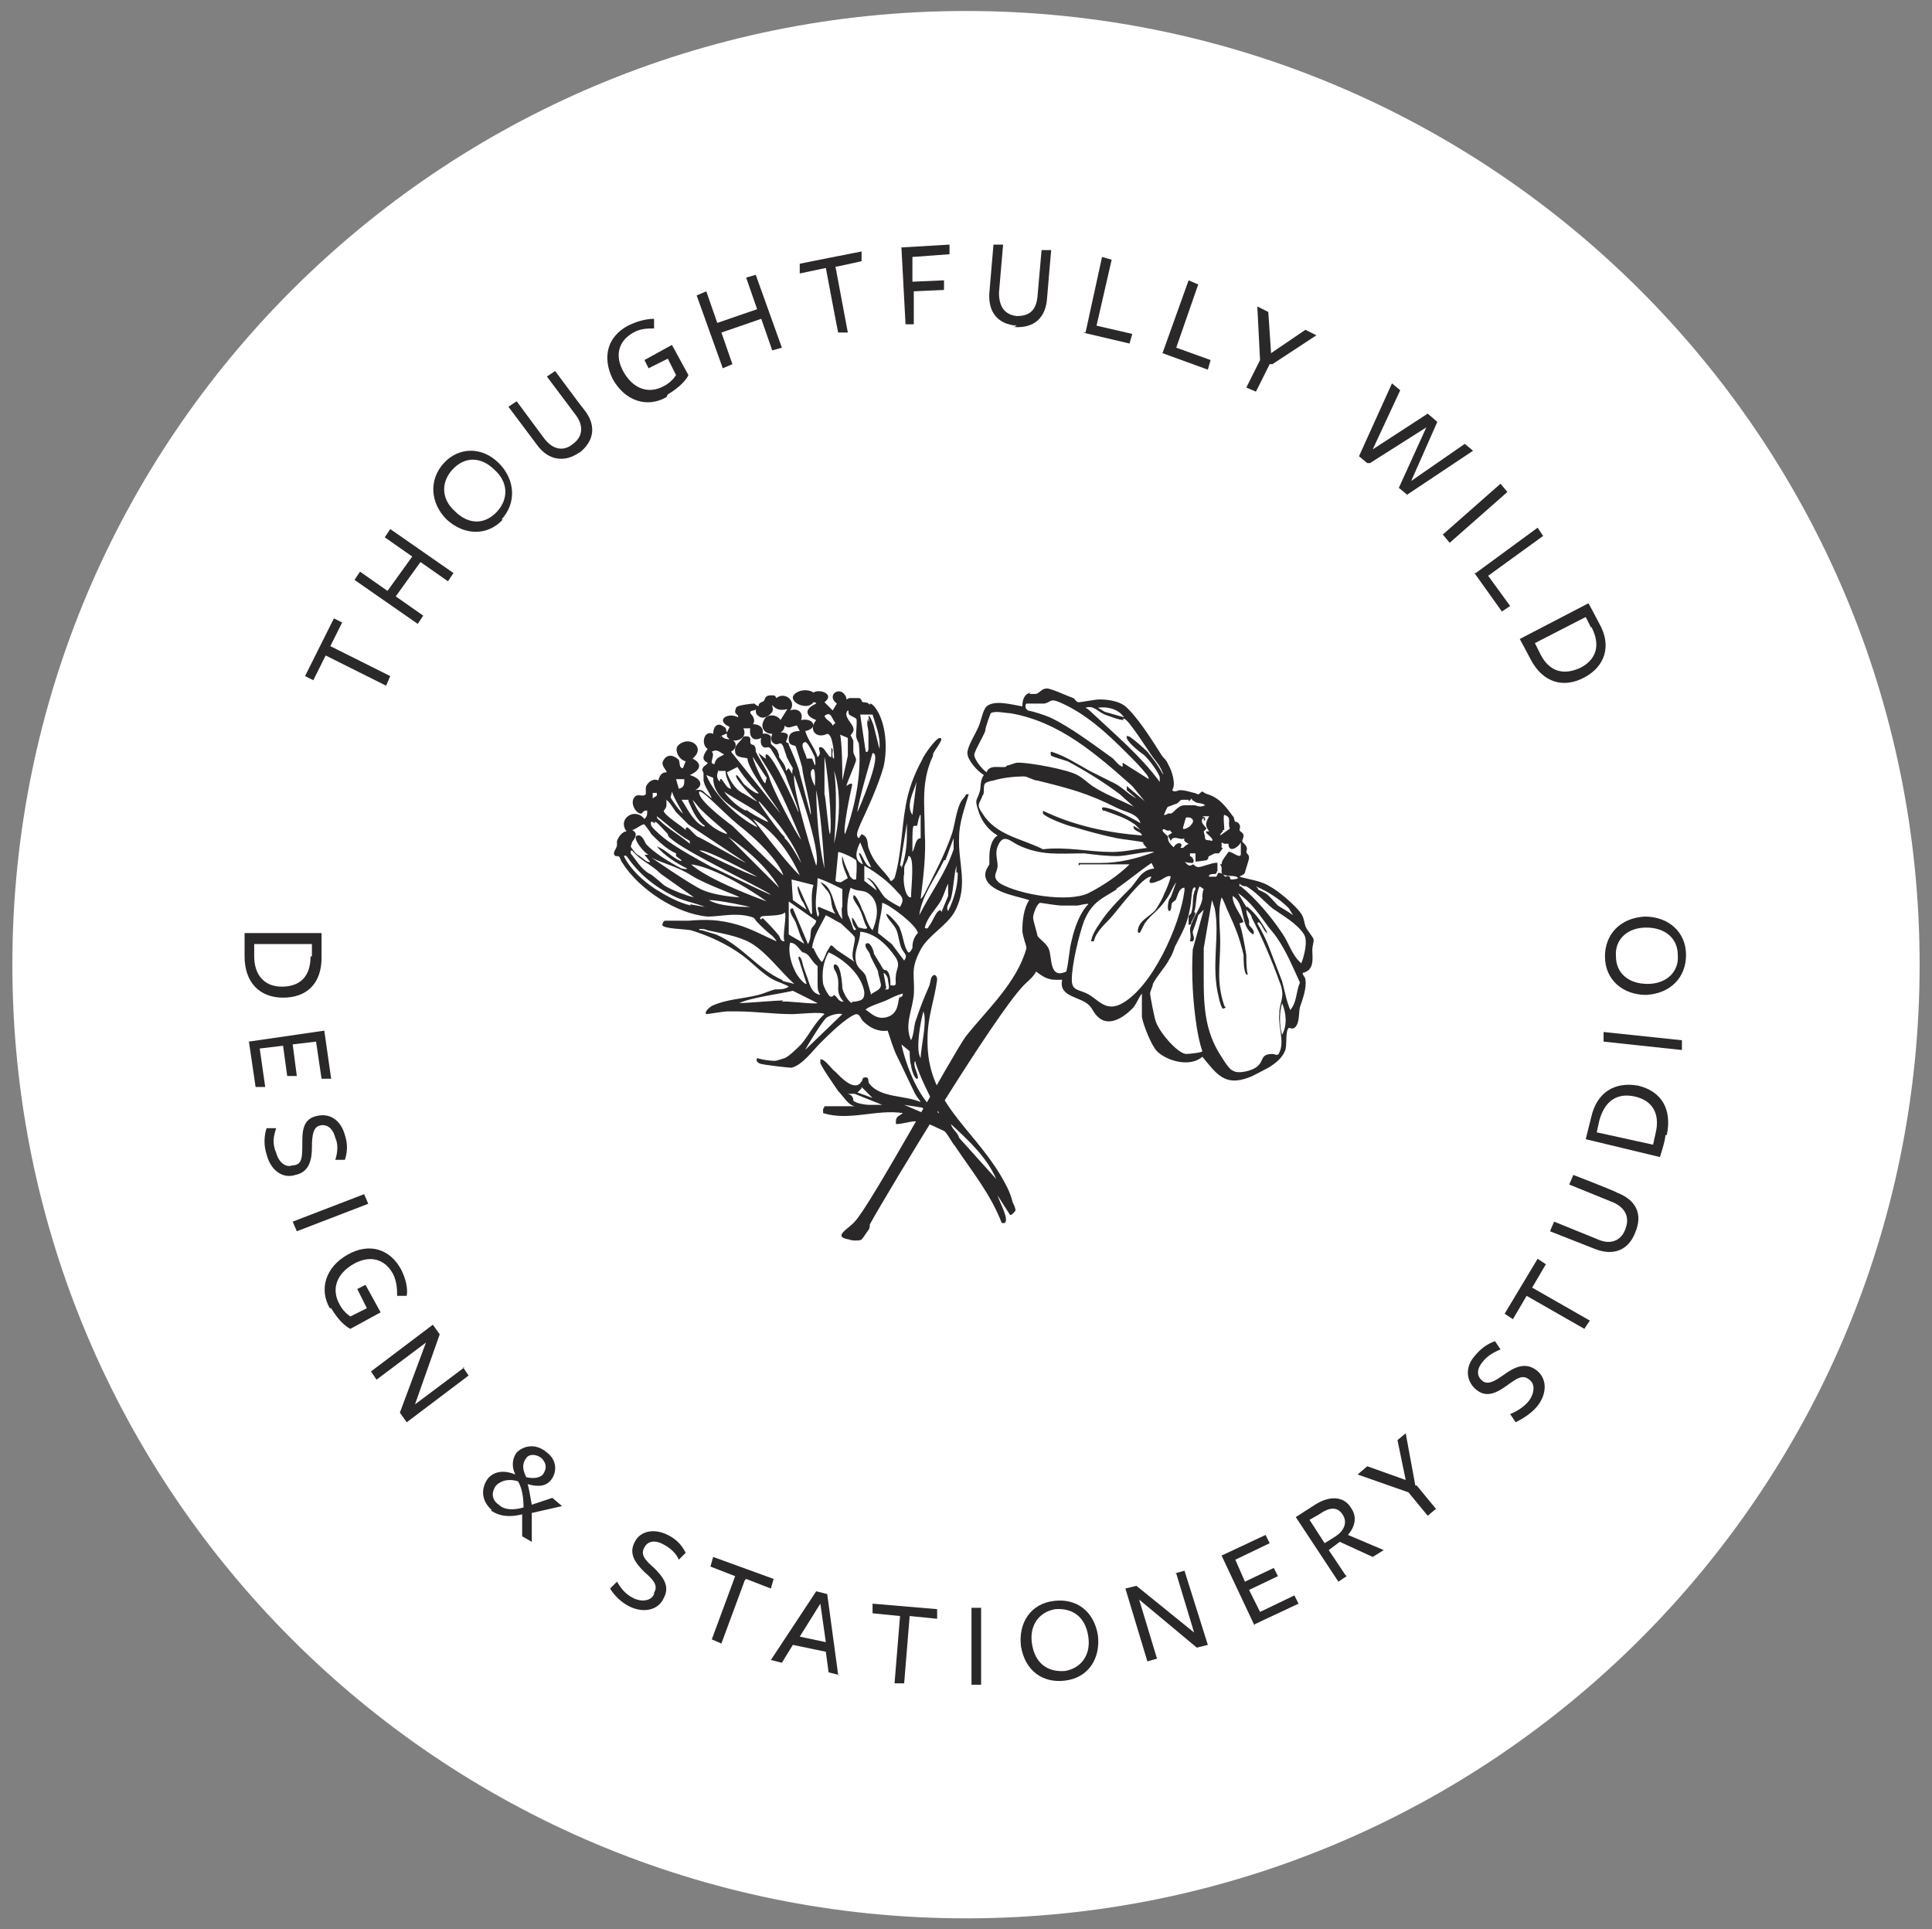 <?xml version="1.0" encoding="UTF-8"?>
<svg data-bbox="0.9 0.8 138.8 138.8" viewBox="0 0 140.6 140.4" xmlns="http://www.w3.org/2000/svg" data-type="color">
    <rect x="0" y="0" width="140.6" height="140.4" fill="#808080" stroke="none"/>
    <g>
        <path fill="#ffffff" d="M139.7 70.2c0 38.329-31.071 69.4-69.4 69.4S.9 108.529.9 70.2 31.971.8 70.3.8s69.4 31.071 69.4 69.4" data-color="1"/>
        <path d="m24 47 4.4 2.2-.3.7-4.4-2.2-.9 1.8-.6-.3 2.1-4.2.6.3-.9 1.8Z" fill="#2b2829" data-color="2"/>
        <path d="m32.6 42.3-2-1.4-1.8 2.5 2 1.4-.4.6-4.6-3.2.4-.6 2 1.4 1.8-2.5-2-1.4.4-.6 4.6 3.2z" fill="#2b2829" data-color="2"/>
        <path d="M36.6 37.8c-1.1 1.2-2.8 1.2-4.1 0-1.2-1.2-1.3-2.9-.2-4.1s2.8-1.2 4 0 1.3 2.9.2 4.1Zm-3.7-3.6c-.8.9-.8 2.1.2 3 1 1 2.2 1 3.1 0 .8-.9.8-2.1-.2-3-1-1-2.2-1-3.1 0" fill="#2b2829" data-color="2"/>
        <path d="M42.2 32.9c-1.1.8-2.3.6-3.1-.5L37 29.6l.6-.4 2 2.7c.6.8 1.4 1 2.1.4.7-.5.8-1.3.2-2.1l-2.1-2.8.6-.4s2 2.7 2.1 2.8c.9 1.1.8 2.3-.4 3.2Z" fill="#2b2829" data-color="2"/>
        <path d="M48.5 28.9c-1.4.8-3 .3-3.9-1.3-.8-1.6-.4-3.1 1.1-3.9.6-.3 1.3-.5 1.9-.5v.7c-.4 0-1 0-1.5.3-1.1.6-1.4 1.7-.7 2.9s1.8 1.6 2.9 1c.4-.2.7-.5.9-.8l-.6-1.2-1.4.7-.3-.6 2-1.1 1.2 2.2c-.3.6-1 1.1-1.5 1.4Z" fill="#2b2829" data-color="2"/>
        <path d="m56.2 25.5-.8-2.3-2.9 1 .8 2.3-.7.3-1.9-5.3.7-.3.8 2.3 2.9-1-.8-2.3.7-.2 1.9 5.3z" fill="#2b2829" data-color="2"/>
        <path d="m60.8 19.4.9 4.8H61c0 .1-.9-4.7-.9-4.7l-1.9.4v-.7c-.1 0 4.5-.9 4.5-.9v.7c.1 0-1.8.4-1.8.4Z" fill="#2b2829" data-color="2"/>
        <path d="m65.7 18 3.4-.2v.7l-2.7.2v1.8c.1 0 2.3-.1 2.3-.1v.7l-2.2.1v2.4h-.6l-.3-5.6Z" fill="#2b2829" data-color="2"/>
        <path d="M74 23.7c-1.4-.1-2.1-1-2-2.4l.3-3.5h.7l-.3 3.5c0 1 .4 1.6 1.3 1.7.9 0 1.4-.4 1.5-1.4l.3-3.4h.7s-.3 3.4-.3 3.5c-.1 1.4-.9 2.2-2.4 2.1Z" fill="#2b2829" data-color="2"/>
        <path d="m79 24.2 1.2-5.5.7.2-1.1 4.8 2.6.6-.2.7-3.4-.8Z" fill="#2b2829" data-color="2"/>
        <path d="m84.6 25.7 1.9-5.3.7.3-1.6 4.6 2.5.9-.2.7z" fill="#2b2829" data-color="2"/>
        <path d="m92.4 26.5-1 2-.7-.3 1-2-.2-3.9.8.4.2 3L95 24l.8.4-3.2 2.1Z" fill="#2b2829" data-color="2"/>
        <path d="m99.5 33.7-.6-.5 2.4-5.3.6.5-2 4.3 4-2.6.7.6-1.9 4.3 3.9-2.7.6.5-4.8 3.2-.6-.5 2-4.4-4.1 2.6Z" fill="#2b2829" data-color="2"/>
        <path d="m105 38.9 4.2-3.7.5.6-4.2 3.7z" fill="#2b2829" data-color="2"/>
        <path d="m107.4 41.7 4.5-3.3.4.6-4 2.9 1.6 2.2-.6.4-2-2.8Z" fill="#2b2829" data-color="2"/>
        <path d="M111.4 48c-.2-.4-.8-1.5-.8-1.5l5-2.6s.6 1.1.8 1.5c.9 1.6.4 3.1-1.1 3.9s-3 .4-3.9-1.3m4.4-2.3-.4-.8-3.7 1.9.4.8c.6 1.2 1.6 1.6 2.9 1 1.2-.6 1.5-1.7.8-3Z" fill="#2b2829" data-color="2"/>
        <path d="M17.8 69.5v-1.6h5.6v1.8c0 1.9-1.1 2.9-2.8 2.9s-2.8-1.1-2.8-3Zm4.9.1v-.9h-4.2v.9c0 1.3.7 2.2 2 2.2 1.4 0 2.1-.8 2.1-2.2Z" fill="#2b2829" data-color="2"/>
        <path d="m18.1 75.8 5.5-.8.5 3.5h-.7l-.4-2.7-1.7.2.3 2.3h-.7l-.3-2.2-1.7.2.4 2.8h-.7l-.5-3.4Z" fill="#2b2829" data-color="2"/>
        <path d="M21.4 84.8c.6-.1.6-.6.6-1.6 0-.8 0-1.8 1.1-2 .9-.2 1.7.3 2 1.4q.3.9 0 1.8h-.7c.2-.6.2-1.2 0-1.6-.2-.8-.7-1-1.1-.9-.5.1-.6.7-.6 1.6s-.2 1.8-1.2 2c-.9.3-1.8-.3-2.1-1.5-.2-.6-.2-1.3 0-1.9h.7c-.2.6-.3 1.1 0 1.8.2.7.7 1.1 1.2.9Z" fill="#2b2829" data-color="2"/>
        <path d="m21.3 88.9 5.2-2 .3.7-5.2 2z" fill="#2b2829" data-color="2"/>
        <path d="M24 95.2c-.8-1.4-.3-3 1.3-3.9s3.1-.4 3.9 1.1c.3.6.5 1.3.4 1.9h-.7c0-.4 0-1-.3-1.6-.6-1.1-1.7-1.4-2.9-.7s-1.6 1.8-1 2.9c.2.4.5.7.8.9l1.2-.6-.7-1.4.6-.3 1.1 2-2.2 1.2c-.6-.3-1.1-1-1.4-1.5Z" fill="#2b2829" data-color="2"/>
        <path d="m33.7 99.5.4.6-4.5 3.4-.5-.7 1.9-5.1-3.6 2.7-.4-.6 4.5-3.4.5.7-1.8 5.1 3.6-2.7Z" fill="#2b2829" data-color="2"/>
        <path d="M35.8 109.9c-.8-.7-.8-1.6-.3-2.3.5-.6 1.3-.6 2-.3-.3-.6-.2-1.2.1-1.6.5-.5 1.4-.7 2.2 0 .8.6.7 1.5.3 2s-1 .5-1.7.3c.1.3.2 1 .3 1.5l1.5-.5.7.6-2.2.5v2.1l-.7-.4v-1.6c-.8.2-1.6.2-2.3-.3Zm1.9-2.1c-.6-.2-1.2-.1-1.6.3-.3.4-.4 1 .2 1.4.4.4 1.1.4 1.8.2 0-.7-.1-1.4-.4-1.9m1.8-.5c.3-.4.3-.8-.1-1.2-.4-.3-.9-.3-1.1 0-.3.4-.3.8 0 1.4.5.1 1 .1 1.3-.3Z" fill="#2b2829" data-color="2"/>
        <path d="M47.6 115.9c.3-.5 0-.9-.7-1.5-.6-.6-1.2-1.3-.7-2.2.4-.8 1.4-1 2.4-.5.6.3 1 .7 1.3 1.3l-.5.5c-.2-.5-.7-.9-1.1-1.1-.7-.4-1.2-.2-1.4.2-.3.5 0 .9.7 1.5.6.6 1.2 1.3.7 2.2-.4.9-1.5 1.1-2.5.6-.6-.3-1.1-.8-1.4-1.3l.5-.5c.3.5.6.9 1.2 1.2s1.3.2 1.5-.3Z" fill="#2b2829" data-color="2"/>
        <path d="m54.2 115-1.7 4.6-.7-.3 1.7-4.6-1.8-.7.2-.7 4.4 1.6-.2.7-1.8-.7Z" fill="#2b2829" data-color="2"/>
        <path d="m61.1 121.9-.8-.2-.2-1.5-2.4-.5-.8 1.3-.8-.2 3.3-5 .8.2.8 5.9Zm-1.4-5.2-1.5 2.4 1.9.4z" fill="#2b2829" data-color="2"/>
        <path d="m66.2 117.6-.4 4.9h-.7l.4-4.9-2-.2v-.7l4.7.4v.7z" fill="#2b2829" data-color="2"/>
        <path d="M70.7 122.6V117h.7v5.6z" fill="#2b2829" data-color="2"/>
        <path d="M77.5 122.3c-1.6.2-2.9-.7-3.2-2.5-.2-1.7.7-3.1 2.4-3.3 1.6-.2 2.9.7 3.2 2.5.2 1.7-.7 3.1-2.4 3.3m-.7-5.2c-1.2.2-1.9 1.2-1.7 2.5.2 1.4 1.1 2.1 2.4 2 1.2-.2 1.9-1.2 1.7-2.5-.2-1.4-1.1-2.1-2.4-2" fill="#2b2829" data-color="2"/>
        <path d="m85.5 114.5.7-.2 1.7 5.4-.8.2-4.2-3.5 1.3 4.3-.7.2-1.6-5.3.8-.2 4.2 3.4-1.3-4.3Z" fill="#2b2829" data-color="2"/>
        <path d="m91.3 118.3-2.4-5.1 3.2-1.5.3.6-2.5 1.2.7 1.6 2.1-1 .3.6-2.1 1 .8 1.6 2.5-1.2.3.6-3.2 1.5Z" fill="#2b2829" data-color="2"/>
        <path d="m98 114.7-.6.4-3.1-4.7 1.4-.9c1.1-.7 2.1-.6 2.6.2.5.7.3 1.4-.2 2l2.6 1.1-.8.5-2.4-1.1-.8.6 1.2 1.8Zm-.8-2.9c.6-.4.9-1 .5-1.6s-1-.5-1.7 0l-.7.4 1.1 1.7z" fill="#2b2829" data-color="2"/>
        <path d="m103.1 108.1 1.4 1.7-.6.5-1.4-1.7-3.7-1.3.7-.6 2.8 1-.6-2.9.6-.5.7 3.8Z" fill="#2b2829" data-color="2"/>
        <path d="M111.3 100.4c-.5-.4-.9-.1-1.6.4s-1.5 1-2.3.3c-.7-.6-.8-1.6-.1-2.4.4-.5.9-.9 1.5-1.1l.4.6c-.5.2-1 .5-1.3.9-.5.6-.4 1.1 0 1.4s.9 0 1.6-.5 1.5-.9 2.3-.3.8 1.7.1 2.6c-.4.5-1 .9-1.6 1.2l-.4-.6c.5-.2 1-.5 1.4-1 .4-.6.4-1.2 0-1.5" fill="#2b2829" data-color="2"/>
        <path d="m111.5 93.7 4.2 2.4-.4.6-4.2-2.4-1 1.7-.6-.4 2.4-4 .6.4z" fill="#2b2829" data-color="2"/>
        <path d="M119 89.7c-.5 1.3-1.6 1.7-2.9 1.2l-3.3-1.3.3-.7 3.2 1.3c.9.4 1.7.1 2-.8.3-.8 0-1.5-.9-1.9l-3.2-1.3.3-.7s3.1 1.2 3.2 1.3c1.3.5 1.9 1.5 1.3 2.9" fill="#2b2829" data-color="2"/>
        <path d="M121.2 82.6c0 .4-.4 1.6-.4 1.6l-5.4-1.3.4-1.6c.4-1.8 1.7-2.6 3.4-2.3 1.7.4 2.5 1.7 2.1 3.6Zm-4.8-1.1-.2.9 4.1.9.2-.9c.3-1.3-.2-2.3-1.5-2.6s-2.2.3-2.6 1.7" fill="#2b2829" data-color="2"/>
        <path d="m122.3 76.4-5.6-.6v-.7l5.7.6v.7Z" fill="#2b2829" data-color="2"/>
        <path d="M122.7 69.5c0 1.6-1.1 2.8-2.9 2.9-1.7 0-3-1.1-3-2.8 0-1.6 1.1-2.8 2.9-2.9 1.7 0 3 1.1 3 2.8m-5.1.1c0 1.2.9 2 2.3 2s2.3-.9 2.2-2.1c0-1.2-.9-2-2.3-2s-2.3.9-2.2 2.1" fill="#2b2829" data-color="2"/>
        <path d="M67.9 54.9c0-.2.9-1.2.5-1.2-.3 0-1.2 1.3-1.3 1.6-.6 1.1-1 2.2-1.2 3.4-.3 1.7-.3 3.5-.8 5.2l-.2.2c-.2 0-.1-.1-.2-.2-.7-.9-1.1-1.1-1.5-2.2-.1-.4 0-.8-.5-1l-.2.3c-.3-.2 0-.7.1-1 .6-1.3 1.3-2.8 1.7-4.2.3-1.3.2-3.2-.6-4.3 0 0-.4-.5-.4-.2-.1-.2-.4-.2-.5-.2s-.1-.3-.3-.3h-.7l-.2.1s0-.2-.1-.3c-.4-.7-1.4 0-.6.6l-.3.5-.6-.6c.8-.6-.4-1-.8-.7-.4-.3-1.3-.2-1.5.3-.1.5 1.1 1 1.5.4 0 0 .2 0 .2.1-.9.4-.8.9 0 1.2-.6.7 0 1.4.8 1 .4 0 .5 1.4.5 1.8-.2 0-.1-.6-.1-.6s0-.1-.1-.2v.7c-.3 0-.5-.9-.9-.7 0 .3.2.4-.1.7-.2-.7-.7-1.2-.9-1.9 1-.2.6-1-.3-.8.2-.6-.3-.9-.8-.7.5-.7-.4-1.4-1-.9-.1-.2-.1-.2-.4-.2-.4 0-.4.2-.5.4-.1.1-.4.1-.4.4 0 0-.2-.1-.3-.2-.2 0-1 .1-1.2.2-.1 0-.2.2-.2.4s.3.2.2.4c-.7-.4-1.7.2-.6.7l-.2.4c-.1-.2 0-.3-.2-.4-.5-.4-.8 0-.8.5-.7-.3-.9.8-.4 1.1-.3.4-.5.8 0 1 0 .1-.2.2-.3.3-.2.3 0 .3 0 .5v.5c.1.5.4.8.6 1.3 0 0-.4-.3-.6-.5s-.6-.1-.6-.1c.7-.4.3-.9-.4-1.1.7-.3 1-.8.2-1.2 1-.8-.2-1.7-1-1-.4.3 0 1.1.5 1.2l-.2.5c-.3 0-.2-.4-.3-.6-.3-.3-.8-.5-1.1 0-.3.4.3.8.2.9-.4 0-.5.3-.6.6-.3-.2-.8.1-.9.5v.5c-.2.2-.4 0-.7.1-.6.4 0 1.4.4 1.3 0 0 .2-.3.4-.2 0 .3 0 .4-.2.6-.7-.9-2 0-1.3.9-.3 0-.6.4-.7.7v.3c0 .2-.3.5-.2.7s.3 0 .4.2.1.3.2.4c1.2 1.9 3.9 3.7 6.2 3.9.9 0 2-.3 3.1 0 .4.1.3.2.5.4.4.4.7.7 1.1 1 0 0 .3.3.3.4-.9-.4-1.8-.9-2.8-1.2-1.4-.4-2.3-.4-3.6-.3h-1.7c-.1 0-.2.2-.2.3 0 .3 1.7.3 2.1.4 1.3.4 2.6 1 3.7 1.8.7.5 1.5 1.4 2.3 1.8.4.2.8.3 1.1.5-.3.2-.6.2-1 .2-.4.1-.8.3-1.2.4-1.2.3-2.3.3-3.4.8 0 0-.6.4-.4.6.1 0 1.3-.2 1.5-.2h.7c1.4 0 2.7.2 4.1.2.3 0 2.2-.2 2.3 0-.7.6-1.1 1.5-1.7 2.2-.2.2-.9.9-1.2 1 0 0-.6.2-.7.2-.4 0-1-.1-1.3-.2-.1.2 0 .3.2.4.3.1 2.1.3 2.3.3.8-.2 1.5-1.2 2.1-1.8.5-.5 1.9-1.9 2.6-2.1.3 0 .3.3.5.5.5.5 1.1.8 1.8.7.2.6.4 1.3.7 1.9.4.8.9 1.9 1.3 2.7.1.2.3.4.4.6-1.1-.5-2.9-.3-3.7-1.3-.2-.2 0-.5-.3-.5s-.2.2-.3.3c-.5.8-1.5-.3-1.9-.7-.3-.2-.8-1-1.1-.9v.2c-.1.1 1.1 1.8 1.3 2.1.4.4.7 1 1.2 1.1H60c0 .1-.1.2-.1.2v.3c1.9.6 3.9-.3 5.8 0-.2.2-.5.2-.5.6v.2c.5 0 1-.2 1.4-.2.8 0 1.4.4 2.1.7.2.1.6.9.8 1.1 1.2 1.8 2.6 3.5 3.4 5.6h.2c.4-.2-.4-1.6-.5-2l.9 1.4c.1.1.4-.3.4-.3 0-.2-.1-.4-.2-.6-.2-.8-.5-1.3-.9-2-2.1-3.5-5.4-5.4-5.3-9.9 0-1.6.5-2.8.7-4.3 0-.3-.2-.5-.4-.2-.1.2-.1.5-.2.7-.4.9-.7 1.7-1 2.6-.1.4-.1.9-.3 1.3-.5-1.1.1-2.2.2-3.3.1-1.4-.3-1.8.5-3.3.6-1.1 1.9-1.7 2.5-2.8 1-1.9.2-3.5.3-5.4 0-1 .4-2.1.7-3.1h-.2c0 .1-.3.4-.4.6-.3.6-.4 1.5-.6 2.2-.5 1.5-1.3 3-2 4.4 0 0-.2.4-.3.4.2-1.6.4-3.2.3-4.8 0-2-.3-3.7.6-5.6Zm-5.2 24.2.8.8-1.1-.4.3-.3Zm.5 1.3c-.2 0-.9-.1-1.1-.3 0-.1 0-.4-.4-.5h.5l2 .8h-1.1Zm4 .6-1.4-.6 1.3.2.4.3c0 .1-.3.1-.3 0Zm-4.6-19.7.5 1.2.3.6c-.4 0-.6-.8-.8-1h-.1l.3.8c-.7-.3-.5-1-.2-1.6m-.2-2.2c0-.6 1.1-4.3 1.1-4.3.8 0-1.1 4.3-1.1 4.3m.3-7.1h.8c.2.7.6 1.6.5 2.5l-.4-1.6c0-.1-.3-.9-.4-.8 0 .1.1.4 0 .4v-.2c-.2.3 0 .7 0 1v1.2s0 .3-.2.2l-.4-2.7Zm-.8 1.5s.3-.3.2-.5c0-.3-.8-.9-.4-1.3.1 0 0 .2.1.3s.4.2.5.3c.1 0 0 .9 0 1.2 0 .2.1.4.2.6.1.9.2 3.3-1 6.6-.2-.2.4-3.1.5-3.5s-.4 0-.4 0c0-.2.7-1.7.7-1.9s-.2-.4-.2-.6v-.8l-.1-.2ZM60 52.1c.5-.4.5.2.8.5l-.2.2c-.1-.3-.5-.4-.6-.7m1 1.3.7.3V55l-.4 1.8c0-.6 0-2.9-.2-3.5Zm-.3 8s.3-3.4 0-5.3c0 0 .8 2 0 5.3m1.4 3.9s-.1 0 .3.6.4 1.1.7 1.6c0 .2-.5 0-.6 0s-.4-.8-.5-.7c0 .3.1.6.3.8 0 0-.1.2-.2 0 0 0-.3-.9-.4-1-.1-.6 0-1.4.2-2 .7.4 1 0 1.6.7.6.8.2 1.9 0 2.4-.4-.4-.5-1.1-.8-1.6 0-.1-.5-1.2-.6-.9Zm-4.6.9c0 .3.3.7.4.9.2.5.3 1 .6 1.5 0 .2 0 0-.1 0-.3-.2-.7-.4-1-.6v-2.4l2 1.4s0 .2-.3.5c-.2.3 0 .7-.3 1.2l-1.1-2.6c-.1 0-.1 0-.2.1m.6 3.5.6 1.9c-.2 0-.4-.3-.5-.4-.5-.6-.9-1.8-.7-2.6.4 0 .6.4.9.7.1 0 .3.1.4.2.2.2.4.6.7.8v1.1c0 .6 0 .7.2 1-.7-.1-.8-.9-1-1.4-.1-.3-.2-.5-.3-.9 0-.1-.2-.7-.3-.4M54.3 59c-.5-.2-1.3-.9-1.6-1.4.5.4 2.9 1.6 3.2 2.2 0 .1-1.6-.8-1.6-.9Zm3.9 4.7c-.9-.8-3.4-4.1-3.4-4.1 2.3 1.3 3.4 4.1 3.4 4.1m-.6.3 1.6.4c-.2.6-.1 1.4-.1 2.1H59l-.9-2c-.2 0 .2 1 .3 1.1s.2.4.3.6l-1-.7-.1-1.6Zm-.5-3.1c-.5-.4-3.3-4.4-1-1.6 1.8 2.1 2.2 3.5 2.2 3.5s-.8-1.5-1.2-1.8Zm2 8.1c.1-.9.6-1.6 1-2.4.4.2.7.4 1.1.6.2.2.9.8 1 1 .1.3-.4 1.4 0 1.8l-1.2-.8c-.3-.2-.4-.4-.5-.4s-.2.3-.3.4c-.1.2-.3.8-.4.8-.3-.3-.6-1-.6-1Zm2.2-2.1s-.3-.4-.3-.5c-.4-.7-.4-1.9-1.3-2.2l.4.5c.6.6.2 1.1.7 1.8l-1.2-.5c-.2 0 0 .3 0 .5 0 0 0 .2-.1.2-.3-1 0-1.9 0-2.8.6.2 1.2.5 1.8.8V66c-.1 0 0 .9 0 .9m-6.5-11.8s.9 1.4 1 1.5c0 0-.1.3-.1.4-.2 0-1-1.9-.9-1.9m2.6-1-.2-.1c0-.2.5-.7-.4-.7.2-.1.3-.3.3-.5.3.3.6 0 .9 0l.2.4c-.4 0-.8.1-.8.6s.4.4.5.5c0 0 .5 1.5.5 1.7 0 .4.7 2.9.6 3.3-.1-.3-.7-2.7-.8-3 0-.3-.7-1.9-.8-2.1Zm1.3 1.1c0-.3-.6-1.1-.1-1.2.2 0 .6.9.7 1.1 0 .3.1.4 0 .6l-.2-.5h-.2Zm.6 2s-.5-.9-.2-1.2.2 1.2.2 1.2m.1.3c.4 1.9.6 5.7.6 5.7-.6-2.5-.6-5.7-.6-5.7m0 5.5s-1.8-5.6-1.6-6.6c0 0 2 5.5 1.6 6.6m2.7 1s-.3-.2-.3-.4c-.2-.4-.4-.9-.5-1.3-.1.5.2 1.1.4 1.6l-.5.3c-.1 0-.3 0-.4-.1L61 62c.2 0 1.1.4 1.3.6.1.2 0 1.4 0 1.4H62Zm-2.2-9.2c.3.4.7 5.4.5 5.9-.1 0-.3-2.7-.4-2.9v-3Zm-5.3-2.9c0-.3.3-.1.4-.3 0 .2 0 .4.2.5.3.3.8 0 1-.3.1-.2 0-.3 0-.5.3.4.7.4 1.1.3l-.5.8c-.2-.4-1-.5-1.2 0-.3.5 0 1 .6 1-.1.3-.1.4 0 .6.3.3.4.1.6.1s.3.6.4.8c0 .2.5 1 .5 1s-.1.4 0 .5l-.3-.5-.2.2c0-.4-.3-.7-.5-1 0-.1 0-.2-.1-.4 0-.2-.5-.5-.5-.6v-.5c-.2-.3-.6-.2-.6-.2.1-.5-.3-.7-.7-.7.2-.3 0-.6-.2-.8m-2.2 1.8c0-.2.3-.2.4-.3h.1v.2c.4.6 1.6.2 1.2-.6h.5c-.1.6.2 1 .8.7-.1.3 0 .7.3.7.2 0 .2-.1.4.1.2.3 1 1.7 1.1 2 0 .1 1 2.5.9 2.6-.2-.5-1.8-4.1-2.3-4.2-.2 0 0 .3-.1.3l-.5-.4c.4 1 .9.9 3.1 6.3-.3-.3-2.2-3.9-2.3-4.5-.2-.6-.7-1.3-1-1.9 0-.2 0-.4-.2-.5 0 0-.2 0-.2-.2s.1-.5-.5-.4c-.2.4-.7.6-.6 1.1 0 .5.8.4.9.5 0 .8 2 3.3 2.4 4l-3.6-4.5c.4-.2.5-.7 0-.9-.2 0-.6 0-.7-.3Zm1.2 2c.4.7 1 1.4 1.6 2 0 .1-.1 0-.2 0-.2-.1-.6-.4-.7-.5-.3-.2-.4-.6-.7-.8-.3.1 1.3 1.8 1.5 1.9 0 .1-1-.6-1.1-.6-.5-.3-.9-.9-1.1-1.5l.8-.4Zm-1.8-1c.4-.2.5 0 .9.2-.3.2-.6.2-.7.7-.5 0 .1-.6-.2-.9m.5 1.4h.5c0 .5.3.9.4 1.3-.3 0-.5-.5-.7-.7-.2-.1 0 .3-.2.1-.2-.3-.1-.5 0-.8Zm-.9.3.5.2c0 1.3 1.2 2 2.2 2.7.2.1 1 .7 1 .9-1.4-.7-3.1-2.3-3.7-3.8m2.3 3.6c2.8 2.2 3.3 3.6 3.3 3.7l-3.7-3.6s-2.2-1.6-2.4-2.3c-.3-.9 1.8 1.4 2.8 2.2m3 4.6L53 60.9c2.8 1.9 3.7 3.7 3.7 3.7m-4-4.1s.2 0 .2.2c-1.2-.4-2-1.3-2.5-2.5.2.2.4.5.6.7.5.5 1.2 1.1 1.8 1.6Zm-3.5-3.8h.6c0 .4 0 .6-.4.7zm.9 1.6c.3.7.6 1.4 1.2 1.8 0 .1-.2 0-.2 0-.7-.4-1.1-1.3-1.5-1.9h.5Zm-1.3-.3s.1-.3.1-.4c.2.6.5 1 .8 1.6-.2-.1-.9-1.1-.9-1.2m-.4.2c.2-.1.7.8.8.9l.9.9 4.2 2.8c-.1 0-3.4-1.9-3.5-1.9-.3-.1-.9-1.1-.9-.5-.3-.3-1.6-1.1-1.6-1.4 0 0 .2-.2.2-.4v-.4Zm6.7 5.6c-.8-.2-4.2-1.9-4.2-1.9.4-.2 4.2 1.9 4.2 1.9m-7.6-6.1h.3v.2l-.3.2zh-.1Zm.3 1.7c.8.6 1.5 1.3 2.4 1.8v.2c-.7-.6-1.6-1.1-2.2-1.7 0 0-.2-.1-.2-.3m-.1.4c.2.1.7.7.9.9 0 0 0 .2.2.3.9.9 6.4 3.5 7.3 4.1 0 .1-4.2-2-4.3-2-1.1-.6-2.2-1.2-3.2-1.9-.3-.2-1.1-.9-1.2-1.1-.1-.3 0-.4.2-.2Zm8.1 5.8c-4.6-1.7-5.5-2.7-5.5-2.7 2.2.3 5.5 2.7 5.5 2.7M46 61.3c0-.1.6-.6 0-.9.2 0 .8-.5.9-.4 0 0 .4.5.5.7.5.5 1.1 1.1 1.8 1.4v.2l.4.3c0 .1-.2 0-.2 0-.6-.3-1-.8-1.6-1 .6.7 1.4 1.2 2.2 1.6 0 .1-.3 0-.4 0-.8-.4-2.1-1.2-2.6-1.8-.1-.2-.3-.7-.6-.6-.5.1.5 1.3.8 1.4h-.3l.4.5c0 .1-.1 0-.2 0-.2-.1-.5-.4-.7-.5s-.5-.6-.5-.6Zm0 .6c.7.8 1.4 1 2.1 1.7l2.4 1.7c-.5-.1-1.8-.6-2.2-.9 0 0-.9-.8-1-.8-.6-.3-1-1-1.4-1.5v-.2Zm4.3 4c-.9-.2-1.8-.7-2.6-1.2-.9-.6-1.8-1.4-2.3-2.4.2-.1.1 0 .2 0 .9 1.3 2 2.2 3.4 2.9.8.4 1.6.5 2.3.8l-1.1-.2Zm-2.9-3.5c.7.4 1.8.6 2.9 1.3s3.5 1.5 3.5 1.6c0 0-2-.1-3-.7-1.1-.6-3.4-2.2-3.4-2.2m4.2 3.1c.8 0 3 .5 3 .5-2.4 0-3-.5-3-.5m3.8 1.4s-.2 0 0-.2c.1-.1 1.5 0 1.7-.3.2.1-.2 1.8 0 2.1-.3 0-.3-.2-.4-.4-.4-.5-.8-.9-1.2-1.3Zm1.5 4.4c-1.8-.8-2.9-2.5-4.8-3.3-.3-.1-.7-.2-1-.3 0 0-.3 0-.2-.1.2 0 .4 0 .6.1.9.2 2.2.4 3.1.9 1.2.7 2.1 2 3.2 3l-.8-.2Zm.1 1.5c-.4 0-2.8.2-3.2.2.8-.4 3.1-.7 3.9-.9l1.8.9c-.3.1-2.4-.2-2.6-.1Zm1.6 3.6c.2-.4 1.2-2 1.5-2.3.2-.2.9-.4 1.2-.3zM62 73c-.4-.2-.7-1-.7-1.1 0-.2-.1-1.9-.6-1.7-.1.3.1.4.2.7.3.9-.2 1.2.5 2-.4 0-.4-.3-.7-.5 0 0-.2.3-.4 0s-.3-.5-.4-.8c-.1-.8 0-1.6.4-2.3 1.1.5 2.4 1.6 2.6 2.9 0 .2 0 .5-.3.6s-.5.1-.6.1Zm6.5 8.1c-1.6-.8-2.6-3.7-2.9-5.1l.6.5s0 .8.1 1c0 .2.2.9.4 1 .1 0 .1 0 .1-.1 0-.3-.4-.9-.2-1.2.2.9 1.3 3.1 1.8 3.9Zm4 4.7-2.7-3c-.1-.4-.5-.6-.6-1 1.3 1.2 2.6 2.4 3.3 4m-5.3-12.2c.3.7-.2 2.7-.2 3.4-.4-.6 0-2.7.2-3.4m-1.7-1.1c-.2.2 0 1.2-.9 1.5s-1.4-.5-1.6-.5c0-.2 1.3-.6 1.5-.7.4-.2.8-.4 1.2-.5 0 .1 0 .2-.2.3Zm-1-.6-.2-1.1c.1 0 .3.3.3.4s.2.8 0 .8h-.2Zm.7-.9c-.1.5.2.8-.4.7 0-.3 0-.9-.3-1.1-.1 0-.2 0-.3-.2s-.5-.8-.6-1c0-.2-.3-1-.6-.7-.1.2.2.5.3.7 0 .2.6 1.2.6 1.3 0 .2.1.4.2.9s-.7.6-.7.8L63 71c-.2-.4-.6-.5-.7-1-.2-.8.3-1.4.3-2.2 1.1.1 2 1 2.6 1.9.3.5.1.7 0 1.2Zm1.6-3.1-.1.1c-.3.4-.3.8-.3 1 0 0-.2.4-.3.3-.3-.3-.4-1.3-.6-1.7 0-.2-.8-1.1-1-1.1 0 .3.5.7.7 1.1s.2.9.4 1.4c.2.4.5.5.2.9l-.9-1.2-1-.8c0-.7.3-1.5.3-2.2.5.1 2.5 1.6 2.6 2.2M65.5 66s-.6-.3-1-.6-.7-1.2-1.3-1.5h-.1c.3.2.6.6.7.9l-.9-.7V63c.9.5 1.8 1.2 2.4 1.9.3.3.5.5.3.9Zm1.2-9.1-.3 2.4c-.5-.7.1-1.7.3-2.4M65.5 63l.5-3.1v.8c0 .8-.1 1.7-.4 2.5V63Zm2.8 3.3c-.2.1-.5.9-.7 1.1 0 0-.1.3-.3.1.2-.8.8-1.3 1.2-2 .2-.4.3-.8.5-1.2v.9l-.5 1.2c0-.2-.1-.2-.2-.1m1.4-2.7c0 .9-.3 1.9-.7 2.7-.2-.3.1-.6.2-.9.2-.7.2-1.6.4-2.4v.5h.1Zm-.9-1c.2-.5.4-1.1.6-1.6v.8c-.6 1.8-1.7 3.2-2.5 4.8.2-1.5 1.2-2.7 1.8-4Zm-2.6 2.7c-.4-.2-.5-1.4-.4-1.7v-.4c0-.3.3-.6.3-.9.5-.1.2 2.3.2 3Zm.2-3.4v-.8c0-.1 0-1 .1-1h.2c.1 0 .1-.5.2-.6 0 0 0-.2.1-.2V61c-.4 0-.4.7-.6 1Z" fill="#2b2829" data-color="2"/>
        <path d="M74.9 50.5h.5c.3-.1.4-.4.8-.4.3 0 1.6.6 1.9.7.1 0 .2.3.4.3s1.2-.2 1.5-.2c.6 0 1.4.1 1.9.5.9.8 1.9 2.4 2.6 3.5.1.2.4.4.5.7.3.5.6 1.5.3 1.9.2.2.4 0 .6 0 .3 0 .6.1 1 .2.1 0 .2.1.3.1s.2-.2.3-.2c0 0 .3.2.4.2.9.3 1.3.9 1.9 1.7 0 0 0 .2.1.3 0 0 .2 0 .3.2s0 .3 0 .4.3.2.3.4-.1.3-.1.4.2.2.3.4 0 .3 0 .4.2.2.2.4-.3 1-.3 1.1c-.1.2-.3.2-.4.3.7.2 1.6.3 2.2.7.6.3 1.9 1.4 2.3 2 .2.3.2.6.3.9s.6.8.6 1-.1.5-.1.7c0 .6.2 1.5-.7 1.7 0 .2.2.3.2.5.1.6-.2 1.4-.4 2-.1.4 0 1.2-.4 1.5-.2.1-.3 0-.4 0-.3.2-.1 1.4-.3 1.7-.2.5-.7.9-1.2 1.2-.4.2-1.1.6-1.4.7-1.8.7-2.4-.3-3.4-1.5-.9.8-2.6.3-3.3-.4-.4-.4-1-1.9-1.1-2.5v-1.7c-.3.4-.4.8-.7 1.1-.7.7-1.8 1.4-2.6.5-.2-.2-.3-.5-.5-.7-.6-.7-2.3-.6-2-1.9h-.5c-.6 0-1-.3-1.4-.6-.2.4-.6.7-.9 1-2.2 2.3-9.7 14.7-11.2 17.4 0 .1 0 .3-.1.4 0 0-.4.6-.5.7s-.7.1-.9 0c-1.3-.2 0-.8.4-1.3 1.1-1.1 7.2-12.3 8.1-13.5 1.6-2 3.7-3.9 4.4-6.4 0-.2-.3-.9-.3-1.3 0-.7.1-1.6.5-2.2-.9-.3-3.1-.6-3.2-1.8 0-.4.2-.6.3-.8v-.5c0-.5.1-1.3.6-1.6-.7-.4-1.2-1.1-1.4-1.8-.3-.9-.1-.7.1-1.4.1-.3 0-.8.3-1.2-.5-.3-1.2-1.1-1.2-1.6s.6-1.4.8-1.9c.2-.4.3-1.2.6-1.5.6-.5 1.9-.1 2.6 0 0-.4.1-.9.6-1Zm5.5 1.3 1.4.4c-.4-.6-1.2-.8-1.9-.7zm1.4.6c-.4 0-1.1-.3-1.4-.4-.5-.2-.8-.7-1.4-.5.2.1.4.3.5.4 1.7 1.6 3.5 3.1 4.9 5v-.3c0-.3-.9-1.5-1.2-1.7s-1.3-1-1.2-1.3c0-.1.1 0 .2 0 .3.2 1 .8 1.3 1.1.4.5.8 1 1.1 1.6.2.1 0 0 0-.1-.2-.5-.4-.7-.7-1.1s-1.8-2.8-2.1-2.8h-.1Zm-7-.7c.5.1 1.1.3 1.6.5 1.5.7 3.2 2 4.6 3 .2.2.4.5.7.6v-.3l1.9 1.2c0-.1-.1-.3-.2-.4-.4-.5-.9-1-1.4-1.5-1.4-1.4-3-2.9-4.9-3.7-.7-.3-.6 0-1.1.1h-1.3c-.1.1-.1.3 0 .4Zm11.7 6.5H86c-.1 0-.2.2-.4.3-.1 0-.5.2-.6.2-.1.1-.2.4-.3.6.1 0 .2 0 .3-.1h.2c.2 0 .5-.6 1-.6h.7c.2 0 .4.2.8 0-.2-.2-.6-.1-.8-.3-.1 0-.2-.2-.2-.2s0 .1-.2.2Zm2.5 2.2c0 .2-.2.2-.2.4l.7-.5c-.2-.5.2-.8-.4-1-.1 0 0 .9 0 1.1Zm-1.4-.7v-.2c-.4.3.2.7.2.8l-.2.2s.1.4.1.5c0 .2.3.1.5.2.2-.2-.6-.6-.4-.7h.2c-.3-.4-.3-.6 0-1.1h-.5l.2.1v.2zm-14.3-4c.2 0 .5-.2.8-.2.9 0 3.6.5 4.3.9.4.2.8.6 1.1.8.9.6 2 1 3 1.5l-1-.9c-1.2-.9-2.5-1.7-3.8-2.4-.3-.1-1-.3-1.2-.4 0 0-.1-.2 0-.3 1 .3 1.9.9 2.8 1.4l1.8.9c.6.3 1 .8 1.6 1.1l-.7-.6v-.3l1.3 1.1-.9-1.1c-2.6-2.3-5.3-4.7-8.9-5.3-.3 0-1.1-.2-1.4 0 0 0-.4 1-.4 1.3-.2.5-.7 1.3-.8 1.7 0 .4.6 1.1.9 1.3.2-.6 1-.3 1.4-.4Zm15.6 5.6v.4h.1s-.2.3-.3.4h-.3l-.4.2c-.1 0 0 .2-.2.3 0 0-.6.1-.8.1v-.6h-.4v.2c.1 0 .4.3.2.5-.9 0-1.1-.4-1.4-1.1.2-.5.8-.4.5 0h.2s.2-.2.4-.3c-.2-.1-.4-.2-.3-.4-.3.2-.8-.3-1 .2l-.2-.4.3-.2-.2-.2c-.1.2-.4-.2-.5 0 0 .2.4.4.4.5v.1c0 .4.5.7.7.9v.3l.7.7c.2.2.4 0 .4 0 .1 0 .2.2.4.2.3 0 1.2-.4 1.4-.3v.6c-.1 0 0 .2-.2.2-.1 0-.5 0-.4.2h.5c.2-.2 0-.4.5-.2 0 0 .1.2.2.2 0 0 .1-.1.3 0 0 0 0 .2.1.2 0 0 .4 0 .5-.1-.2-.3-1 0-1.2-.4v-.4s-.2-.3 0-.2c0-.3.3-.6.5-.9.2-.1.8.5.9.2v-.9c-.2.4-.9.8-.9.1h-.3Zm-2.8-1.1c-.1.3.5 0 .6-.2.3-.3 0-.6-.4-.5zm-2.9 1.1c-.3-.1-1.4-.2-1.9-.3-1-.2-2.1-.5-3.1-.8-.5-.1-2.1-.7-2.3-1V59c2.3 1.1 4.7 1.6 7.2 1.8 0-.3-.7-.3-.6-.7l.5.3-.4-.4c-.7-.5-1.4-.7-2.2-1-.1 0-.2 0-.2-.2 0-.1.4 0 .4 0 .8.2 1.7.7 2.4 1.1-.2-.7-1.1-.8-1.7-1.1-2.2-1.1-3.4-1.4-5.8-2-.3 0-.7-.3-1-.3-.6 0-1.6.1-2.2.3-.1 0-.5.1-.6.2-.2.2 0 .7-.2.9-.2.6-.5.6 0 1.3 1 1.6 2.8 1.8 4.4 2.6 1.7-.2 3.4.2 5 .2.9 0 1.7-.2 2.6-.3-.1 0-.2-.2-.3-.3Zm8.3 3.4.6.3c.3.2.6.6.9.9.3.2.7.4 1.1.7l-.3-.5c-.7-.7-1.5-1.2-2.4-1.6l.2.2Zm-1.2-.2c1.1.9 2.2 2.2 3 3.4.5.7.7 1.6 1.4 2.2.2-.5.5-1.6.2-2.1-.5-.8-1.6-1.4-2.3-1.9-.6-.5-1.2-1.2-1.9-1.6-.1 0-.3 0-.5-.2v.2Zm.5 1.5c.6.5 1 1.1 1.4 1.8 0 .2 0 .1-.1 0-.2-.2-.2-.4-.4-.6 0 0-.1-.2-.2 0 .3.5.6 1.1.8 1.6.3.8.7 1.8 1 2.6.2.7.3 1.4.6 2.1.5-.6.4-1.3.7-2-.5-1.1-1-2.3-1.7-3.3-.2-.3-.5-.6-.7-.9-.6-.8-1.2-1.7-2.1-2.3l.6 1Zm-12.3-3v-.2h1.6c1.3 0 2.6-.3 3.9-.8-.5-.1-2 .3-2.7.3-.8 0-1.6-.1-2.4-.2-1.8 0-3.1.2-4.8-.6-.6-.3-1.1-.9-1.5.1-.2.5 0 1 0 1.4 0 .5-.5.8.2 1.3 1.4.8 4.9 1.4 6.4.7 1-.5 2.2-1.3 3-2.1h-3.6Zm11.7 4.2c.2.5.4 1.7.5 2.3 0 .5 0 1 .1 1.4 0 0 0 .1-.1 0-.2-.2-.2-1.1-.2-1.4-.3-1.3-.6-2-1.1-3.1-.2-.4-.3-.8-.5-1.1-.3 1-.1 2.2-.1 3.2 0 1.9-.3 2.9.3 4.7l.1.1s-.1.1-.2.1-.3-.7-.3-.8c-.6-2.3.1-4.5-.3-6.5l-.2-.6-.6 3.5v1.2c0 2.3-.1 4.4 1.1 6.4.2.3.7 1.2 1 1.3.4.3 1.5 0 1.8-.3.5-.4.2-.9 1.1-.9.2 0 .4.2.5-.1.4-.8-.1-1.9 0-2.8 0-1 .5-1.2 0-2.4-.5-1.4-1.3-3.3-2-4.6 0-.2-.3-.5-.4-.6 0 .3.1.5.2.8v.3c0 .1.5.4.3.7-1-.6-.5-2.2-1.5-2.8 0 .7.6 1.3.8 1.9Zm-3.2-.8c0 .2-.2.5-.3.7 0 .1 0 .2-.2.2v-.6c0-.1.2-.2.2-.3.2-.6 0-1.1.3-1.7 0 0 0-.3-.2 0-.1.3-.1 1-.2 1.4-.2 1.2-.6 1.8-1.1 2.8-.1.3-.2.6-.4.9-.3.6-.9 1.2-1.2 1.8 0 .2-.2.5-.2.7s.3 1.7.4 2c.2.7 1.5 2.3 2.2 2.4.2 0 1.2-.1 1.2-.2-.2-.6-.3-1.1-.4-1.7-.3-1.9-.4-3.9-.3-5.7l.8-2.9-.4.4c-.1.4-.3.9-.4 1.2 0 .3.2.5 0 .7h-.2c.1-.4 0-.6 0-.9.2-.9.8-1.5.9-2.2 0-.2 0-.5.1-.7l-.3-.2c-.3.6-.2 1.3-.4 1.9Zm-5.7-1.7c-1.1.7-1.8.9-2.4 2.3-.4 1.1-.9 3.2-.9 4.3 0 .8.5.7 1.1 1 .8.4 1.3 1.3 2.4.8 2.3-1.1 4.4-5.8 4.7-8.3v-.2c-.4 0-.5.6-.6.8 0 .1-.2.2-.3.3-.1.2 0 .5-.2.6-.2 0-.1-.9.1-1l.4-1.1c-.3.4-.4.8-.7 1.2-.6.9-1.1 1.1-1.6 1.8l-.3.6s-.1.2-.2 0c0-.8.9-1.1 1.3-1.6.2-.3.5-.8.6-1.1.2-.4.4-.9.5-1.3-.2-.2-.7.3-.9.3-.4.2-.9.3-.5-.3h-.1c-.6.1-2.2 2.2-2.7 2.8s-1.2 1.1-1.4 1.9h-.2c.1-.6.5-1.1.9-1.7.6-.8 1.2-1.4 1.9-2.1.6-.6.8-1.4 1.8-1.5l-.2-.4c-.9.6-1.7 1.3-2.6 1.9Zm12 8.3c-.2.7-.2 1.6 0 2.3.4-.7.3-1.6 0-2.3m-15-7.1h-1c-.4 0-1.5-.2-1.6-.2-.2 0-.6.9-.5 1.2 0 .1.3 1.1.3 1.2.2.3.6.5.8.9.3.6 0 2.3 1.3 1.7.2-.8.2-1.6.4-2.3.2-.9.6-2 1.2-2.6 0-.1-.7.1-.8.1Z" fill="#2b2829" data-color="2"/>
    </g>
</svg>
